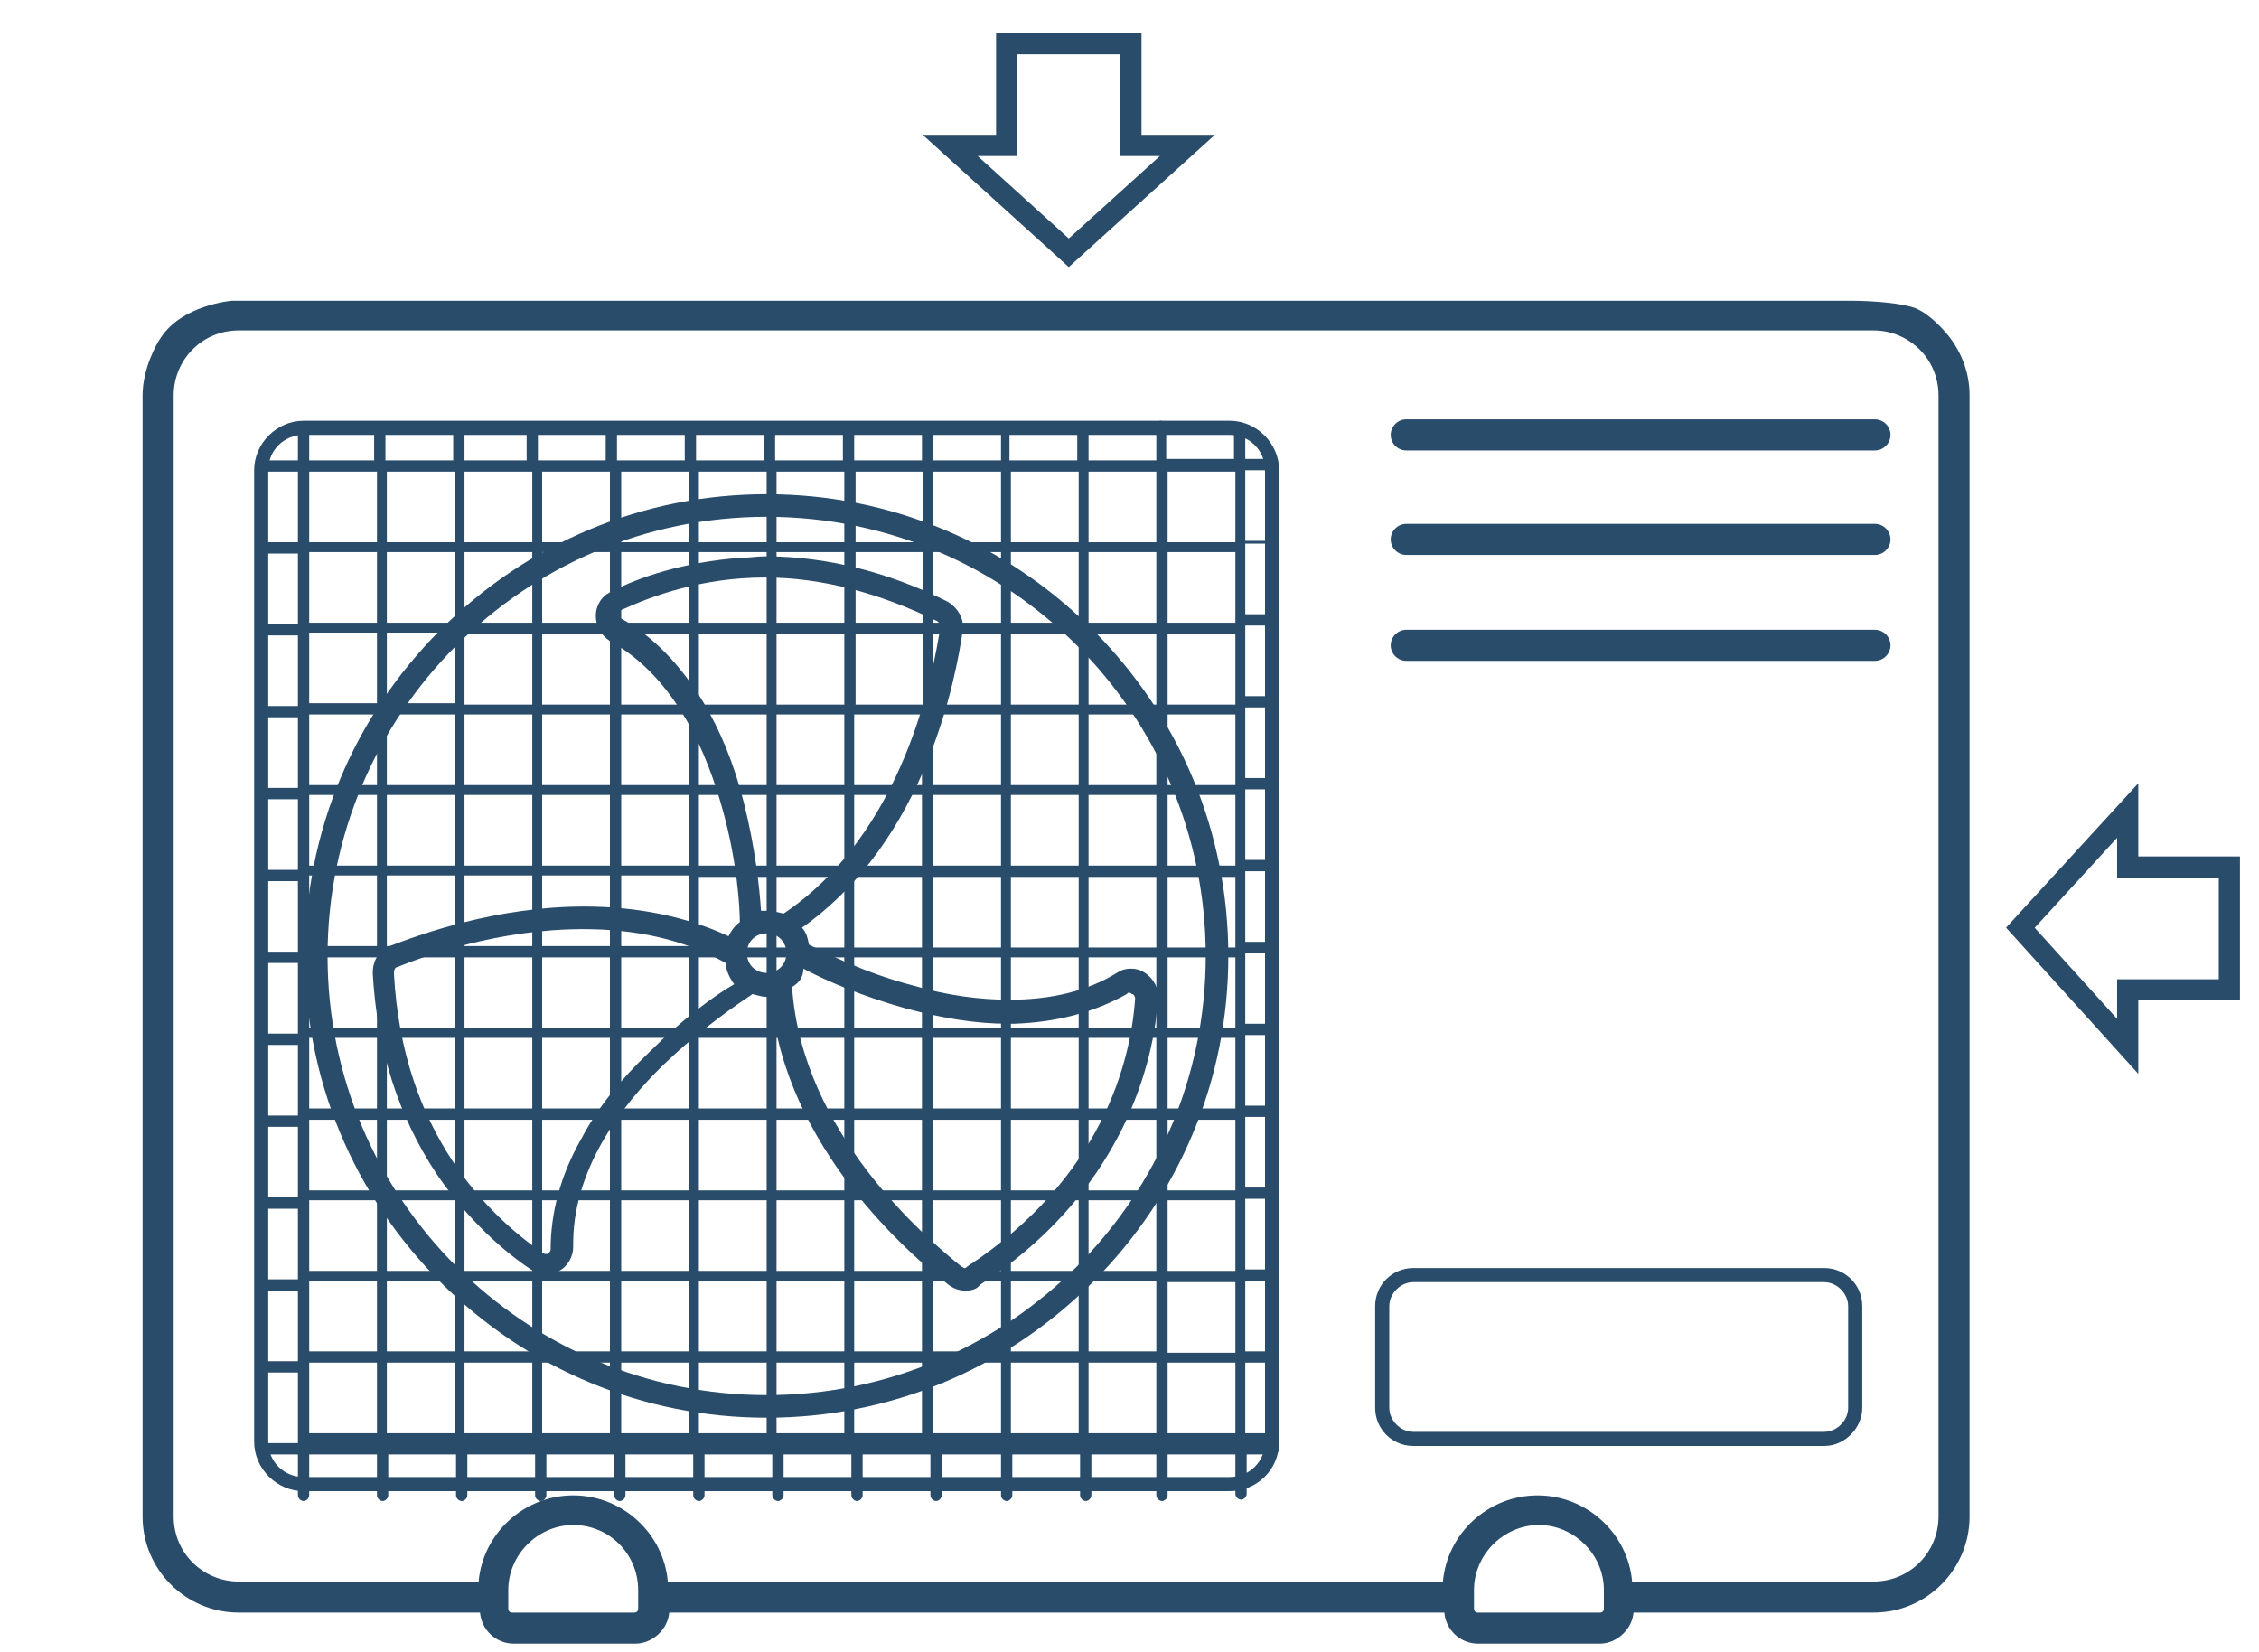 <?xml version="1.0" encoding="utf-8"?>
<!-- Generator: Adobe Illustrator 25.2.1, SVG Export Plug-In . SVG Version: 6.00 Build 0)  -->
<svg version="1.1" id="Слой_1" xmlns="http://www.w3.org/2000/svg" xmlns:xlink="http://www.w3.org/1999/xlink" x="0px" y="0px"
	 viewBox="0 0 160 117" style="enable-background:new 0 0 160 117;" xml:space="preserve">
<style type="text/css">
	.st0{fill:#2A4C6B;}
	.st1{display:none;}
	.st2{display:inline;fill:none;stroke:#2A4C6B;stroke-width:0.75;stroke-miterlimit:10;}
	.st3{display:inline;}
	.st4{fill:none;stroke:#2A4C6B;stroke-width:0.75;stroke-miterlimit:10;}
	.st5{fill:none;stroke:#2A4C6B;stroke-width:1.5;stroke-miterlimit:10;}
</style>
<g id="Слой_1_2_">
	<g>
		<g id="Слой_1_1_">
		</g>
		<g>
			<path class="st0" d="M87.1,105.6H21.5c-1.9,0-3.5-1.6-3.5-3.5V33.3c0-1.9,1.6-3.5,3.5-3.5h65.6c1.9,0,3.5,1.6,3.5,3.5v68.8
				C90.6,104.1,89,105.6,87.1,105.6z M21.5,30.8c-1.4,0-2.5,1.1-2.5,2.5v68.8c0,1.4,1.1,2.5,2.5,2.5h65.6c1.4,0,2.5-1.1,2.5-2.5
				V33.3c0-1.4-1.1-2.5-2.5-2.5H21.5z"/>
		</g>
		<g>
			<path class="st0" d="M99.6,31.9c-0.6,0-1.1-0.5-1.1-1.1s0.5-1.1,1.1-1.1h33.2c0.6,0,1.1,0.5,1.1,1.1s-0.5,1.1-1.1,1.1H99.6z"/>
			<path class="st0" d="M132.8,31.3H99.6c-0.3,0-0.5-0.2-0.5-0.5s0.2-0.5,0.5-0.5h33.2c0.3,0,0.5,0.2,0.5,0.5S133.1,31.3,132.8,31.3
				z"/>
		</g>
		<g>
			<path class="st0" d="M99.6,39.3c-0.6,0-1.1-0.5-1.1-1.1s0.5-1.1,1.1-1.1h33.2c0.6,0,1.1,0.5,1.1,1.1s-0.5,1.1-1.1,1.1H99.6z"/>
			<path class="st0" d="M132.8,38.8H99.6c-0.3,0-0.5-0.2-0.5-0.5s0.2-0.5,0.5-0.5h33.2c0.3,0,0.5,0.2,0.5,0.5S133.1,38.8,132.8,38.8
				z"/>
		</g>
		<g>
			<path class="st0" d="M99.6,46.8c-0.6,0-1.1-0.5-1.1-1.1s0.5-1.1,1.1-1.1h33.2c0.6,0,1.1,0.5,1.1,1.1s-0.5,1.1-1.1,1.1H99.6z"/>
			<path class="st0" d="M132.8,46.2H99.6c-0.3,0-0.5-0.2-0.5-0.5s0.2-0.5,0.5-0.5h33.2c0.3,0,0.5,0.2,0.5,0.5S133.1,46.2,132.8,46.2
				z"/>
		</g>
		<g>
			<path class="st0" d="M129.2,102.4h-29.1c-1.5,0-2.7-1.2-2.7-2.7v-7.2c0-1.5,1.2-2.7,2.7-2.7h29.1c1.5,0,2.7,1.2,2.7,2.7v7.2
				C131.9,101.1,130.7,102.4,129.2,102.4z M100.1,90.8c-0.9,0-1.7,0.8-1.7,1.7v7.2c0,0.9,0.8,1.7,1.7,1.7h29.1
				c0.9,0,1.7-0.8,1.7-1.7v-7.2c0-0.9-0.8-1.7-1.7-1.7H100.1z"/>
		</g>
		<path class="st0" d="M138.1,23.9c0,0-1.2-1.6-2.5-2.1c-1.5-0.5-4.4-0.5-4.4-0.5H16.9c-0.2,0-0.3,0-0.5,0c0,0-3.5,0.3-5,2.6
			c-0.3,0.4-1.3,2.2-1.3,4.1v79.4c0,3.8,3.1,6.8,6.8,6.8H34c0.1,1.2,1.1,2.2,2.4,2.2H45c1.2,0,2.3-1,2.4-2.2h54.9
			c0.1,1.2,1.1,2.2,2.4,2.2h8.6c1.2,0,2.3-1,2.4-2.2h17c3.8,0,6.8-3.1,6.8-6.8V28C139.5,26.5,139,25.1,138.1,23.9z M45.2,113.9
			c0,0.2-0.1,0.3-0.3,0.3h-8.6c-0.2,0-0.3-0.1-0.3-0.3v-1.3c0-2.5,2.1-4.6,4.6-4.6c2.6,0,4.6,2.1,4.6,4.6
			C45.2,112.6,45.2,113.9,45.2,113.9z M113.6,113.9c0,0.2-0.1,0.3-0.3,0.3h-8.6c-0.2,0-0.3-0.1-0.3-0.3v-1.3c0-2.5,2.1-4.6,4.6-4.6
			s4.6,2.1,4.6,4.6C113.6,112.6,113.6,113.9,113.6,113.9z M137.3,107.4c0,2.5-2,4.6-4.6,4.6h-17.1c-0.3-3.4-3.2-6.1-6.7-6.1
			s-6.4,2.7-6.7,6.1H47.3c-0.3-3.4-3.2-6.1-6.7-6.1s-6.4,2.7-6.7,6.1h-17c-2.5,0-4.6-2-4.6-4.6V28c0-2.5,2-4.6,4.6-4.6h115.8
			c2.5,0,4.6,2,4.6,4.6L137.3,107.4L137.3,107.4z"/>
		<g>
			<path class="st0" d="M54.3,100.4c-8.7,0-16.9-3.4-23.1-9.6s-9.6-14.4-9.6-23.1s3.4-16.9,9.6-23.1S45.6,35,54.3,35
				s16.9,3.4,23.1,9.6S87,59,87,67.7s-3.4,16.9-9.6,23.1S63,100.4,54.3,100.4z M54.3,36.6c-17.2,0-31.1,14-31.1,31.1
				c0,17.2,14,31.1,31.1,31.1c17.2,0,31.1-14,31.1-31.1S71.5,36.6,54.3,36.6z"/>
			<path class="st0" d="M54.3,100.1c-8.7,0-16.8-3.4-22.9-9.5s-9.5-14.2-9.5-22.9s3.4-16.8,9.5-22.9s14.3-9.5,22.9-9.5
				c8.7,0,16.8,3.4,22.9,9.5s9.5,14.3,9.5,22.9s-3.4,16.8-9.5,22.9C71.1,96.8,63,100.1,54.3,100.1z M54.3,36.3
				c-17.3,0-31.4,14.1-31.4,31.4S37,99.1,54.3,99.1S85.7,85,85.7,67.7S71.6,36.3,54.3,36.3z"/>
		</g>
		<g>
			<path class="st0" d="M68.4,91.4c-0.4,0-0.8-0.1-1.2-0.4c-2.7-2.1-11.6-9.7-12.6-20.4c-0.1,0-0.2,0-0.3,0c-0.3,0-0.6-0.1-1-0.2
				c-0.9,0.6-3.6,2.4-6.3,5c-3,2.9-6.5,7.5-6.4,12.9c0,0.7-0.4,1.4-1,1.7c-0.3,0.2-0.6,0.2-0.9,0.2c-0.4,0-0.8-0.1-1.1-0.3
				c-1.8-1.2-4.4-3.4-6.7-6.8c-2.7-4.1-4.2-8.8-4.5-14.2c0-0.8,0.4-1.6,1.2-1.9c2.1-0.8,7.5-2.8,13.8-2.8c3.7,0,7.2,0.7,10.2,2.1
				c0.2-0.4,0.4-0.7,0.8-1c0-1.1-0.2-4.3-1.2-7.9c-1.1-4-3.3-9.4-8-12c-0.6-0.4-1-1-1-1.8c0-0.7,0.4-1.4,1.1-1.7
				c1.9-1,5.1-2.1,9.2-2.4c0.6,0,1.1-0.1,1.7-0.1c4.3,0,8.7,1.1,12.9,3.2c0.7,0.4,1.2,1.2,1.1,2c-0.5,3.4-2.6,14.9-11.4,21.1
				c0.3,0.3,0.4,0.7,0.5,1.2c1,0.5,3.9,2,7.4,2.9c2.4,0.7,4.7,1,6.8,1c2.9,0,5.5-0.6,7.6-1.9c0.3-0.2,0.6-0.3,1-0.3s0.7,0.1,1,0.3
				c0.6,0.4,1,1.1,0.9,1.8c-0.1,2.2-0.7,5.5-2.5,9.2C77.3,84.3,74,88,69.4,91C69.2,91.3,68.8,91.4,68.4,91.4z M56.1,69.9
				c0.7,10.3,9.4,17.7,12,19.8c0.1,0,0.1,0.1,0.2,0.1s0.1,0,0.2-0.1c9.6-6.3,11.6-14.6,11.9-19c0-0.1-0.1-0.3-0.2-0.3
				s-0.1-0.1-0.2-0.1s-0.1,0-0.2,0.1c-2.3,1.3-5,2-8,2.1h-0.4c-2.3,0-4.7-0.4-7.3-1.1c-3.2-0.9-5.7-2-7.2-2.8
				C56.9,69.2,56.6,69.6,56.1,69.9z M41.3,65.8c-6,0-11.2,1.9-13.2,2.7c-0.1,0-0.2,0.2-0.2,0.4c0.6,11.5,6.9,17.3,10.5,19.8
				c0.1,0,0.1,0.1,0.2,0.1c0.1,0,0.1,0,0.2,0c0.1-0.1,0.2-0.2,0.2-0.3c0-2.6,0.7-5.3,2.2-7.9c1.1-2.1,2.7-4.1,4.8-6.1
				c2.3-2.3,4.6-4,6-4.8c-0.3-0.4-0.6-1-0.6-1.5C48.4,66.5,45,65.8,41.3,65.8z M54.3,66.1c-0.8,0-1.4,0.6-1.4,1.4s0.6,1.4,1.4,1.4
				s1.4-0.6,1.4-1.4C55.7,66.7,55.1,66.1,54.3,66.1z M54.3,64.5c0.4,0,0.8,0.1,1.2,0.2c8.5-5.7,10.6-17,11.1-20.3
				c0-0.2-0.1-0.3-0.2-0.4c-4.1-2-8.2-3.1-12.2-3.1c-4.5,0-8,1.3-10.2,2.3c-0.1,0.1-0.2,0.2-0.2,0.3s0.1,0.3,0.2,0.3
				c2.3,1.3,4.2,3.3,5.8,5.9c1.2,2,2.2,4.4,2.9,7.2c0.8,3.2,1.1,6,1.2,7.6C54,64.5,54.1,64.5,54.3,64.5z"/>
			<path class="st0" d="M81,69.3c-0.5-0.3-1.2-0.3-1.7,0c-4.7,2.8-10.6,2-14.6,0.9c-3.8-1-6.8-2.6-7.6-3c-0.1-0.5-0.3-1-0.7-1.4
				c8.8-6.1,11-17.6,11.5-21.1C68,44,67.6,43.3,67,43c-4.8-2.4-9.6-3.5-14.5-3.2c-4,0.3-7.2,1.4-9.1,2.4c-0.6,0.3-0.9,0.8-0.9,1.4
				c0,0.6,0.3,1.2,0.8,1.5c4.8,2.7,7,8.1,8.1,12.2c1,3.8,1.2,7.2,1.2,8.1c-0.4,0.3-0.7,0.8-0.9,1.3c-9.7-4.6-20.8-0.7-24,0.6
				c-0.7,0.3-1.1,0.9-1,1.6C27,74.2,28.5,79,31.2,83c2.2,3.4,4.8,5.5,6.6,6.7c0.3,0.2,0.6,0.3,0.9,0.3c0.3,0,0.5-0.1,0.8-0.2
				c0.5-0.3,0.9-0.9,0.9-1.5c0-5.5,3.5-10.2,6.5-13.1c2.8-2.8,5.6-4.6,6.4-5.1c0.3,0.1,0.6,0.2,1,0.2c0.2,0,0.4,0,0.6-0.1
				c0.8,10.7,9.8,18.4,12.5,20.5c0.3,0.2,0.7,0.3,1,0.3s0.6-0.1,0.9-0.3c4.5-2.9,7.8-6.6,10-10.9c1.8-3.6,2.3-6.9,2.5-9.1
				C81.8,70.2,81.5,69.6,81,69.3z M52.4,57.1c-0.7-2.7-1.7-5.1-2.9-7.1c-1.5-2.5-3.4-4.5-5.7-5.8c-0.2-0.1-0.3-0.3-0.3-0.6
				c0-0.2,0.1-0.5,0.4-0.6c4-2,12.3-4.5,22.7,0.8c0.2,0.1,0.4,0.4,0.4,0.7c-0.5,3.4-2.6,14.8-11.3,20.6c-0.4-0.2-0.8-0.3-1.2-0.3
				c-0.3,0-0.5,0-0.7,0.1C53.5,63.5,53.3,60.5,52.4,57.1z M46.2,74.5c-2,2-3.6,4-4.7,6.1c-1.4,2.6-2.2,5.2-2.1,7.8
				c0,0.2-0.1,0.5-0.3,0.6s-0.5,0.1-0.7,0c-3.7-2.5-10-8.4-10.7-20c0-0.3,0.1-0.5,0.4-0.6c3.2-1.3,14.1-5.1,23.5-0.5
				c0.1,0.7,0.4,1.3,0.8,1.7C51.2,70.2,48.7,72,46.2,74.5z M52.6,67.5c0-1,0.8-1.7,1.7-1.7c1,0,1.7,0.8,1.7,1.7c0,1-0.8,1.7-1.7,1.7
				C53.3,69.3,52.6,68.5,52.6,67.5z M80.7,70.7c-0.3,4.5-2.3,12.9-12,19.2c-0.2,0.2-0.5,0.1-0.8,0c-2.7-2.1-11.5-9.7-12.2-20.1
				c0.5-0.4,0.9-0.9,1.1-1.6c1.2,0.6,4,1.9,7.4,2.9c2.7,0.7,5.3,1.1,7.6,1c3-0.1,5.6-0.7,7.8-2.1c0.2-0.1,0.5-0.1,0.7,0
				C80.6,70.3,80.8,70.5,80.7,70.7z"/>
		</g>
		<g>
			<path class="st0" d="M90.1,39.1c0.2,0,0.4-0.2,0.4-0.4s-0.2-0.4-0.4-0.4h-1.9v-5h1.9c0.2,0,0.4-0.2,0.4-0.4
				c0-0.2-0.2-0.4-0.4-0.4h-1.9v-2.2c0-0.2-0.2-0.4-0.4-0.4s-0.4,0.2-0.4,0.4v2.2h-4.8v-2.3c0-0.2-0.2-0.4-0.4-0.4s-0.3,0.3-0.3,0.5
				v2.3h-4.8v-2.3c0-0.2-0.2-0.4-0.4-0.4c-0.2,0-0.4,0.2-0.4,0.4v2.3h-4.8v-2.3c0-0.2-0.2-0.4-0.4-0.4s-0.2,0.2-0.2,0.4v2.3h-4.8
				v-2.3c0-0.2-0.2-0.4-0.4-0.4c-0.2,0-0.4,0.2-0.4,0.4v2.3h-4.8v-2.3c0-0.2-0.2-0.4-0.4-0.4s-0.4,0.2-0.4,0.4v2.3h-4.8v-2.3
				c0-0.2-0.2-0.4-0.4-0.4s-0.4,0.2-0.4,0.4v2.3h-4.8v-2.3c0-0.2-0.2-0.4-0.4-0.4s-0.4,0.2-0.4,0.4v2.3h-4.8v-2.3
				c0-0.2-0.2-0.4-0.4-0.4s-0.4,0.2-0.4,0.4v2.3h-4.8v-2.3c0-0.2-0.2-0.4-0.4-0.4s-0.4,0.2-0.4,0.4v2.3h-4.4v-2.3
				c0-0.2-0.2-0.4-0.4-0.4s-0.4,0.2-0.4,0.4v2.3h-4.8v-2.3c0-0.2-0.2-0.4-0.4-0.4s-0.4,0.2-0.4,0.4v2.3h-4.6v-2.3
				c0-0.2-0.2-0.4-0.4-0.4s-0.4,0.2-0.4,0.4v2.3h-2.6c-0.2,0-0.4,0.2-0.4,0.4c0,0.2,0.2,0.4,0.4,0.4h2.6v5h-2.6
				c-0.2,0-0.4,0.2-0.4,0.4s0.2,0.4,0.4,0.4h2.6v5h-2.6c-0.2,0-0.4,0.2-0.4,0.4s0.2,0.4,0.4,0.4h2.6v5h-2.6c-0.2,0-0.4,0.2-0.4,0.4
				s0.2,0.4,0.4,0.4h2.6v5h-2.6c-0.2,0-0.4,0.2-0.4,0.4s0.2,0.4,0.4,0.4h2.6v5h-2.6c-0.2,0-0.4,0.2-0.4,0.4s0.2,0.4,0.4,0.4h2.6v5
				h-2.6c-0.2,0-0.4,0.2-0.4,0.4c0,0.2,0.2,0.4,0.4,0.4h2.6v5h-2.6c-0.2,0-0.4,0.2-0.4,0.4c0,0.2,0.2,0.4,0.4,0.4h2.6v5h-2.6
				c-0.2,0-0.4,0.2-0.4,0.4c0,0.2,0.2,0.4,0.4,0.4h2.6v5h-2.6c-0.2,0-0.4,0.2-0.4,0.4s0.2,0.4,0.4,0.4h2.6v5h-2.6
				c-0.2,0-0.4,0.2-0.4,0.4c0,0.2,0.2,0.4,0.4,0.4h2.6v5h-2.6c-0.2,0-0.4,0.2-0.4,0.4c0,0.2,0.2,0.4,0.4,0.4h2.6v5h-2.6
				c-0.2,0-0.4,0.2-0.4,0.4s0.2,0.4,0.4,0.4h2.6v2.9c0,0.2,0.2,0.4,0.4,0.4s0.4-0.2,0.4-0.4V103h4.8v2.9c0,0.2,0.2,0.4,0.4,0.4
				s0.4-0.2,0.4-0.4V103h4.8v2.9c0,0.2,0.2,0.4,0.4,0.4s0.4-0.2,0.4-0.4V103h4.8v2.9c0,0.2,0.2,0.4,0.4,0.4s0.4-0.2,0.4-0.4V103h4.8
				v2.9c0,0.2,0.2,0.4,0.4,0.4s0.4-0.2,0.4-0.4V103h4.8v2.9c0,0.2,0.2,0.4,0.4,0.4s0.4-0.2,0.4-0.4V103h4.8v2.9
				c0,0.2,0.2,0.4,0.4,0.4s0.4-0.2,0.4-0.4V103h4.8v2.9c0,0.2,0.2,0.4,0.4,0.4s0.4-0.2,0.4-0.4V103h4.8v2.9c0,0.2,0.2,0.4,0.4,0.4
				c0.2,0,0.4-0.2,0.4-0.4V103h4.2v2.9c0,0.2,0.2,0.4,0.4,0.4s0.4-0.2,0.4-0.4V103h4.8v2.9c0,0.2,0.2,0.4,0.4,0.4
				c0.2,0,0.4-0.2,0.4-0.4V103h4.6v2.9c0,0.2,0.2,0.4,0.4,0.4s0.4-0.2,0.4-0.4V103h4.8v2.8c0,0.2,0.2,0.4,0.4,0.4s0.4-0.2,0.4-0.4
				V103h1.9c0.2,0,0.4-0.2,0.4-0.4s-0.3-1.1-0.5-1.1h-1.9v-5h1.9c0.2,0,0.4-0.2,0.4-0.4c0-0.2-0.2-0.4-0.4-0.4h-1.9v-5h1.9
				c0.2,0,0.4-0.2,0.4-0.4c0-0.2-0.2-0.4-0.4-0.4h-1.9v-5h1.9c0.2,0,0.4-0.2,0.4-0.4s-0.2-0.4-0.4-0.4h-1.9v-5h1.9
				c0.2,0,0.4-0.2,0.4-0.4s-0.2-0.4-0.4-0.4h-1.9v-5h1.9c0.2,0,0.4-0.2,0.4-0.4c0-0.2-0.2-0.4-0.4-0.4h-1.9v-5h1.9
				c0.2,0,0.4-0.2,0.4-0.4c0-0.2-0.2-0.4-0.4-0.4h-1.9v-5h1.9c0.2,0,0.4-0.2,0.4-0.4s-0.2-0.4-0.4-0.4h-1.9v-5h1.9
				c0.2,0,0.4-0.2,0.4-0.4s-0.2-0.4-0.4-0.4h-1.9v-5h1.9c0.2,0,0.4-0.2,0.4-0.4s-0.2-0.4-0.4-0.4h-1.9v-5h1.9c0.2,0,0.4-0.2,0.4-0.4
				s-0.2-0.4-0.4-0.4h-1.9v-5h1.9V39.1z M87.5,33.4v5h-4.8v-5H87.5z M81.9,33.4v5h-4.8v-5H81.9z M54.3,67.8v5h-4.8v-5H54.3z
				 M49.5,67.1v-5h4.8v5H49.5z M55,67.8h4.8v5H55V67.8z M55,67.1v-5h4.8v5H55z M55,61.3v-5h4.8v5H55z M54.3,61.3h-4.8v-5h4.8V61.3z
				 M48.8,61.3H44v-5h4.8V61.3z M48.8,62v5H44v-5H48.8z M48.8,67.8v5H44v-5H48.8z M48.8,73.5v5H44v-5H48.8z M49.5,73.5h4.8v5h-4.8
				V73.5z M55,73.5h4.8v5H55V73.5z M60.5,73.5h4.8v5h-4.8C60.5,78.5,60.5,73.5,60.5,73.5z M60.5,72.8v-5h4.8v5H60.5z M60.5,67.1v-5
				h4.8v5H60.5z M60.5,61.3v-5h4.8v5H60.5z M60.5,55.6v-5h4.8v5H60.5z M59.8,55.6H55v-5h4.8V55.6z M54.3,55.6h-4.8v-5h4.8V55.6z
				 M48.8,55.6H44v-5h4.8V55.6z M43.2,55.6h-4.8v-5h4.8V55.6z M43.2,56.3v5h-4.8v-5H43.2z M43.2,62v5h-4.8v-5H43.2z M43.2,67.8v5
				h-4.8v-5H43.2z M43.2,73.5v5h-4.8v-5H43.2z M43.2,79.3v5h-4.8v-5H43.2z M44,79.3h4.8v5H44V79.3z M49.5,79.3h4.8v5h-4.8V79.3z
				 M55,79.3h4.8v5H55V79.3z M60.5,79.3h4.8v5h-4.8C60.5,84.3,60.5,79.3,60.5,79.3z M66.1,79.3h4.8v5h-4.8V79.3z M66.1,78.5v-5h4.8
				v5H66.1z M66.1,72.8v-5h4.8v5H66.1z M66.1,67.1v-5h4.8v5H66.1z M66.1,61.3v-5h4.8v5H66.1z M66.1,55.6v-5h4.8v5H66.1z M66.1,49.9
				v-5h4.8v5H66.1z M65.4,49.9h-4.8v-5h4.8V49.9z M59.8,49.9H55v-5h4.8V49.9z M54.3,49.9h-4.8v-5h4.8V49.9z M48.8,49.9H44v-5h4.8
				V49.9z M43.2,49.9h-4.8v-5h4.8V49.9z M37.7,49.9h-4.8v-5h4.8V49.9z M37.7,50.6v5h-4.8v-5H37.7z M37.7,56.3v5h-4.8v-5H37.7z
				 M37.7,62v5h-4.8v-5H37.7z M37.7,67.8v5h-4.8v-5H37.7z M37.7,73.5v5h-4.8v-5H37.7z M37.7,79.3v5h-4.8v-5H37.7z M37.7,85v5h-4.8
				v-5H37.7z M38.4,85h4.8v5h-4.8V85z M44,85h4.8v5H44V85z M49.5,85h4.8v5h-4.8V85z M55,85h4.8v5H55V85z M60.5,85h4.8v5h-4.8
				C60.5,90,60.5,85,60.5,85z M66.1,85h4.8v5h-4.8V85z M71.6,85h4.8v5h-4.8V85z M71.6,84.3v-5h4.8v5H71.6z M71.6,78.5v-5h4.8v5H71.6
				z M71.6,72.8v-5h4.8v5H71.6z M71.6,67.1v-5h4.8v5H71.6z M71.6,61.3v-5h4.8v5H71.6z M71.6,55.6v-5h4.8v5H71.6z M71.6,49.9v-5h4.8
				v5H71.6z M71.6,44.1v-5h4.8v5H71.6z M70.9,44.1h-4.8v-5h4.8V44.1z M65.4,44.1h-4.8v-5h4.8V44.1z M59.8,44.1H55v-5h4.8V44.1z
				 M54.3,44.1h-4.8v-5h4.8V44.1z M48.8,44.1H44v-5h4.8V44.1z M43.2,44.1h-4.8v-5h4.8V44.1z M37.7,44.1h-4.8v-5h4.8V44.1z
				 M32.2,44.1h-4.8v-5h4.8V44.1z M32.2,44.8v5h-4.8v-5H32.2z M32.2,50.6v5h-4.8v-5H32.2z M32.2,56.3v5h-4.8v-5H32.2z M32.2,62v5
				h-4.8v-5H32.2z M32.2,67.8v5h-4.8v-5H32.2z M32.2,73.5v5h-4.8v-5H32.2z M32.2,79.3v5h-4.8v-5H32.2z M32.2,85v5h-4.8v-5H32.2z
				 M32.2,90.7v5h-4.8v-5H32.2z M32.9,90.7h4.8v5h-4.8V90.7z M38.4,90.7h4.8v5h-4.8V90.7z M44,90.7h4.8v5H44V90.7z M49.5,90.7h4.8v5
				h-4.8V90.7z M55,90.7h4.8v5H55V90.7z M60.5,90.7h4.8v5h-4.8C60.5,95.7,60.5,90.7,60.5,90.7z M66.1,90.7h4.8v5h-4.8V90.7z
				 M71.6,90.7h4.8v5h-4.8V90.7z M77.1,90.7h4.8v5h-4.8V90.7z M77.1,90v-5h4.8v5H77.1z M77.1,84.3v-5h4.8v5H77.1z M77.1,78.5v-5h4.8
				v5H77.1z M77.1,72.8v-5h4.8v5H77.1z M77.1,67.1v-5h4.8v5H77.1z M77.1,61.3v-5h4.8v5H77.1z M77.1,55.6v-5h4.8v5H77.1z M77.1,49.9
				v-5h4.8v5H77.1z M77.1,44.1v-5h4.8v5H77.1z M76.4,33.4v5h-4.8v-5H76.4z M70.9,33.4v5h-4.8v-5H70.9z M65.4,33.4v5h-4.8v-5H65.4z
				 M59.8,33.4v5H55v-5H59.8z M54.3,33.4v5h-4.8v-5H54.3z M48.8,33.4v5H44v-5H48.8z M43.2,33.4v5h-4.8v-5H43.2z M37.7,33.4v5h-4.8
				v-5H37.7z M32.2,33.4v5h-4.8v-5H32.2z M21.9,33.4h4.8v5h-4.8V33.4z M21.9,39.1h4.8v5h-4.8V39.1z M21.9,44.8h4.8v5h-4.8V44.8z
				 M21.9,50.6h4.8v5h-4.8V50.6z M21.9,56.3h4.8v5h-4.8V56.3z M21.9,62h4.8v5h-4.8V62z M21.9,67.8h4.8v5h-4.8V67.8z M21.9,73.5h4.8
				v5h-4.8V73.5z M21.9,79.3h4.8v5h-4.8V79.3z M21.9,85h4.8v5h-4.8V85z M21.9,90.7h4.8v5h-4.8V90.7z M21.9,101.5v-5h4.8v5H21.9z
				 M27.4,101.5v-5h4.8v5H27.4z M32.9,101.5v-5h4.8v5H32.9z M38.4,101.5v-5h4.8v5H38.4z M44,101.5v-5h4.8v5H44z M49.5,101.5v-5h4.8
				v5H49.5z M55,101.5v-5h4.8v5H55z M60.5,101.5v-5h4.8v5H60.5z M66.1,101.5v-5h4.8v5H66.1z M71.6,101.5v-5h4.8v5H71.6z M77.1,101.5
				v-5h4.8v5H77.1z M87.5,101.5h-4.8v-5h4.8V101.5z M87.5,95.8h-4.8v-5h4.8V95.8z M87.5,90h-4.8v-5h4.8V90z M87.5,84.3h-4.8v-5h4.8
				V84.3z M87.5,78.5h-4.8v-5h4.8V78.5z M87.5,72.8h-4.8v-5h4.8V72.8z M87.5,67.1h-4.8v-5h4.8V67.1z M87.5,61.3h-4.8v-5h4.8V61.3z
				 M87.5,55.6h-4.8v-5h4.8V55.6z M87.5,49.9h-4.8v-5h4.8V49.9z M87.5,44.1h-4.8v-5h4.8V44.1z"/>
		</g>
	</g>
</g>
<g id="Слой_2_1_" class="st1">
	<line class="st2" x1="12.7" y1="31.9" x2="12.7" y2="12.5"/>
	<line class="st2" x1="141.4" y1="31.9" x2="141.4" y2="12.5"/>
	<g class="st3">
		<g>
			<line class="st4" x1="16.7" y1="16.8" x2="137.4" y2="16.8"/>
			<g>
				<polygon class="st0" points="17.5,18.1 12.7,16.8 17.5,15.5 				"/>
			</g>
			<g>
				<polygon class="st0" points="136.5,18.1 141.4,16.8 136.5,15.5 				"/>
			</g>
		</g>
	</g>
</g>
<polygon class="st5" points="80.1,3.1 80.1,10.3 84.1,10.3 75.7,17.9 67.3,10.3 71.3,10.3 71.3,3.1 "/>
<polygon class="st5" points="157.9,70.1 150.7,70.1 150.7,74.1 143.1,65.7 150.7,57.4 150.7,61.4 157.9,61.4 "/>
</svg>
